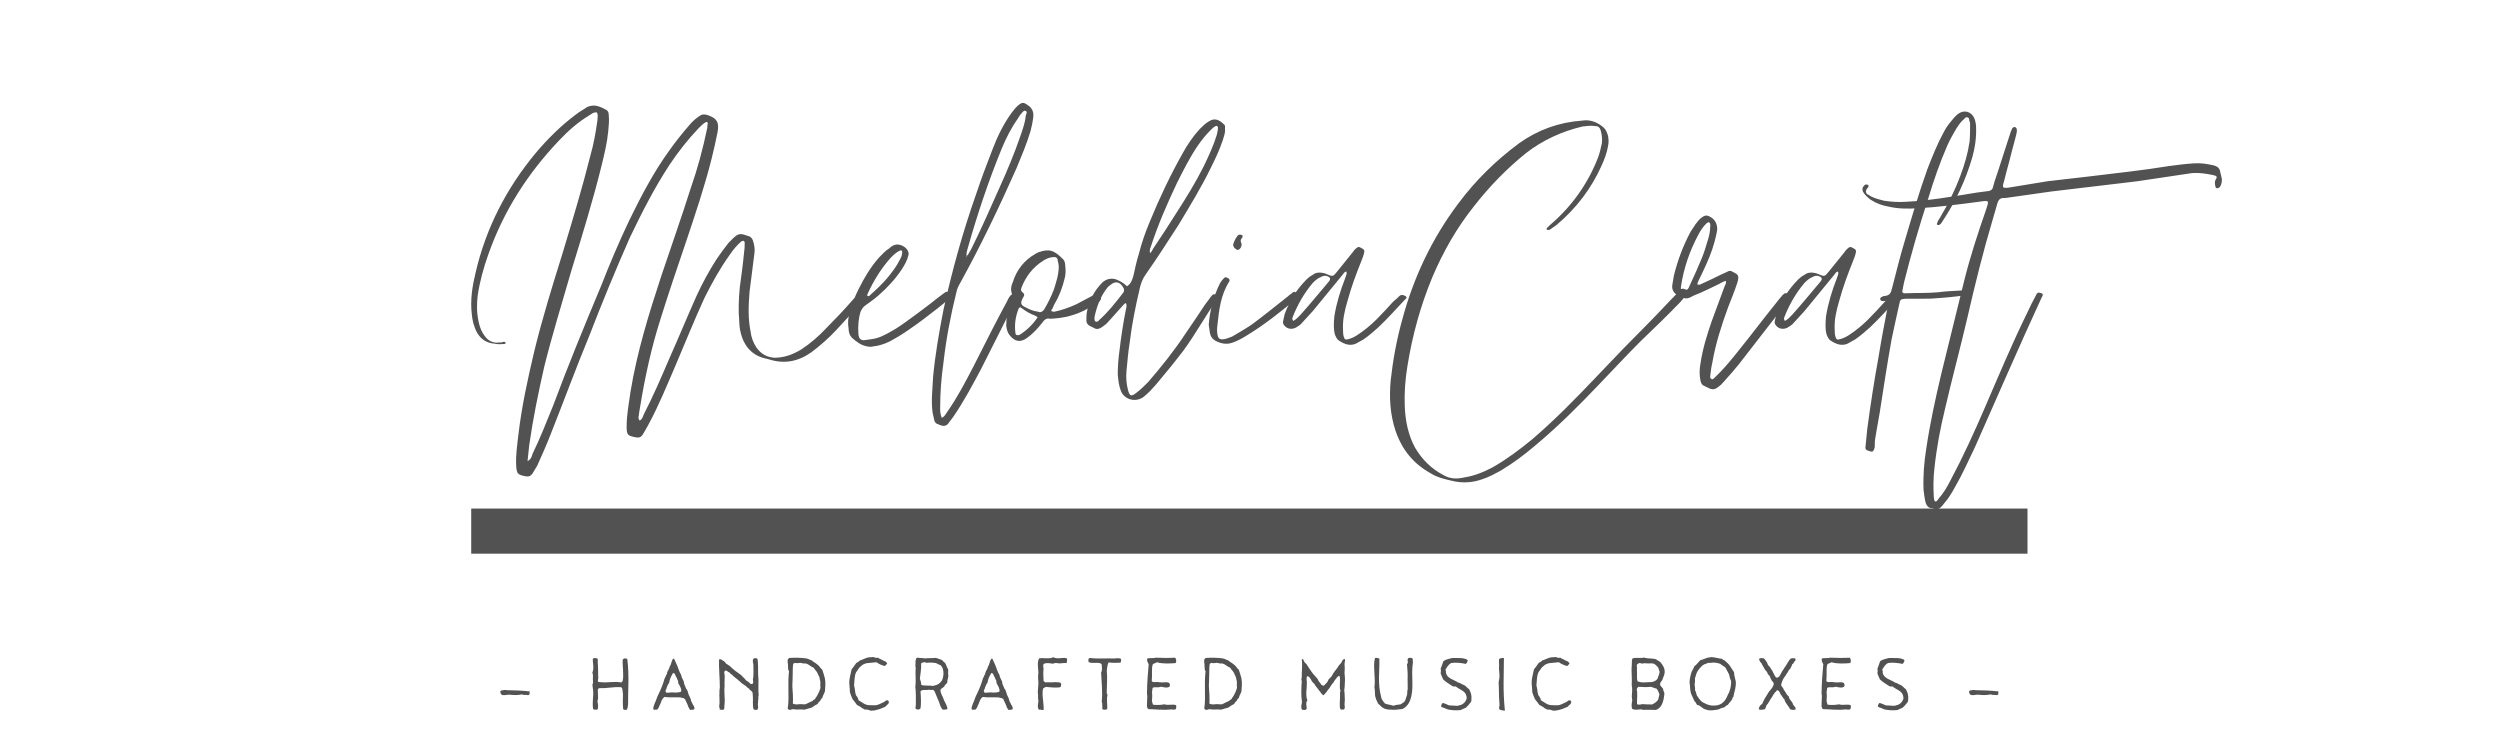 <svg version="1.0" preserveAspectRatio="xMidYMid meet" height="409" viewBox="0 0 1024.5 306.75" zoomAndPan="magnify" width="1366" xmlns:xlink="http://www.w3.org/1999/xlink" xmlns="http://www.w3.org/2000/svg"><defs><g></g></defs><path fill-rule="nonzero" fill-opacity="1" d="M 193.105 208.406 L 830.871 208.406 L 830.871 226.898 L 193.105 226.898 Z M 193.105 208.406" fill="#525252"></path><g fill-opacity="1" fill="#525252"><g transform="translate(193.107, 194.538)"><g><path d="M 22.406 0.672 C 23.75 0.891 24.406 0.438 25.078 -0.438 L 27.078 -3.766 C 29.062 -8.203 31.062 -12.656 32.844 -17.312 C 37.953 -30.172 42.828 -43.5 48.156 -56.359 C 53.484 -70.125 59.031 -83.656 65.016 -97.188 C 69.906 -107.406 75 -117.391 81.219 -126.938 C 84.766 -132.25 88.766 -137.359 93.203 -142.016 C 94.094 -142.906 94.969 -143.797 96.078 -144.453 C 96.312 -144.688 96.969 -144.453 96.969 -144.016 C 96.75 -143.344 96.75 -142.688 96.75 -142.234 C 94.969 -133.594 92.75 -125.375 89.875 -117.172 C 86.094 -105.188 81.891 -93.422 77.891 -81.438 C 72.781 -65.906 67.906 -50.156 65.234 -33.734 C 64.578 -29.062 63.688 -24.406 63.688 -19.75 C 63.688 -16.203 64.125 -15.984 67.453 -15.312 C 68.797 -15.094 69.453 -15.312 70.125 -16.203 C 71.016 -17.531 71.672 -18.859 72.562 -20.422 C 76.781 -28.188 80.109 -36.391 83.656 -44.609 C 87.656 -53.922 91.422 -63.469 95.641 -72.562 C 98.75 -78.781 102.078 -84.766 106.078 -90.312 C 107.406 -92.312 108.953 -94.094 110.734 -95.641 C 110.953 -95.641 111.172 -95.859 111.625 -95.859 C 111.844 -95.641 112.062 -95.422 112.062 -95.203 C 112.062 -93.859 112.062 -92.75 111.844 -91.422 C 111.391 -86.547 110.734 -81.656 110.062 -76.781 C 109.625 -72.125 109.406 -67.453 109.844 -62.797 C 109.844 -60.578 110.281 -58.359 110.953 -56.359 C 112.5 -52.141 115.172 -49.266 119.391 -47.938 L 122.047 -47.266 C 128.266 -45.266 134.031 -46.375 139.359 -50.156 C 142.906 -52.812 146.453 -55.922 149.562 -59.25 L 159.766 -70.344 C 160 -70.781 160.438 -71.234 160.875 -71.672 C 161.109 -72.125 161.109 -72.344 160.875 -72.562 C 159.766 -73.672 158.219 -73.453 157.109 -72.344 C 156.672 -72.125 156.438 -71.672 156 -71.234 C 152.672 -67.453 149.125 -63.688 145.578 -60.141 C 142.469 -56.812 138.906 -53.703 135.141 -51.266 C 131.812 -49.266 128.266 -47.938 124.266 -47.938 C 120.938 -48.156 118.5 -49.703 116.719 -52.375 C 115.609 -54.141 114.719 -56.359 114.5 -58.578 C 113.391 -63.906 113.609 -69.453 114.062 -75 L 116.062 -90.766 C 116.281 -92.312 116.062 -93.859 115.609 -95.422 C 115.391 -96.312 114.953 -97.188 114.062 -97.641 C 110.281 -98.969 109.625 -99.188 106.953 -96.531 L 105.406 -94.969 C 103.625 -92.75 102.078 -90.531 100.531 -88.312 C 97.422 -83.438 94.75 -78.562 92.312 -73.234 C 88.547 -64.797 84.984 -56.141 81.219 -47.703 C 77.891 -39.938 74.562 -32.172 70.781 -24.859 C 70.344 -23.969 70.125 -22.641 69.016 -22.188 C 68.125 -23.297 68.797 -24.188 68.797 -25.297 C 69.016 -26.188 69.016 -27.078 69.234 -27.953 C 71.234 -40.172 73.891 -52.375 77.672 -64.125 C 81 -74.781 84.547 -85.219 88.094 -95.641 C 91.875 -106.953 95.641 -118.047 98.531 -129.594 C 99.406 -133.141 100.297 -136.922 100.969 -140.469 C 101.641 -144.453 100.75 -146.016 96.969 -147.344 C 95.641 -147.797 94.531 -147.797 93.422 -146.906 C 92.094 -146.016 90.766 -144.906 89.656 -143.578 C 86.766 -140.25 83.875 -136.688 81.219 -132.922 C 74.781 -124.047 69.672 -114.281 64.797 -104.297 C 60.578 -95.422 56.812 -86.547 53.25 -77.438 C 46.375 -61.031 39.719 -44.828 33.516 -28.188 C 30.844 -21.531 28.188 -14.875 25.078 -8.438 C 24.859 -7.547 24.625 -6.438 23.078 -5.547 L 23.75 -11.984 C 25.297 -22.859 27.516 -33.734 29.953 -44.375 C 33.281 -57.703 37.281 -70.562 41.047 -83.656 C 45.484 -98.078 49.922 -112.5 53.484 -126.938 C 54.594 -131.594 55.703 -136.031 56.141 -140.688 C 56.359 -142.906 56.594 -145.125 56.359 -147.344 C 56.359 -148.234 56.141 -149.125 55.25 -149.562 C 52.812 -150.891 50.375 -152 47.484 -150.672 C 45.938 -149.562 44.156 -148.672 42.828 -147.562 C 36.609 -142.906 31.281 -137.578 26.406 -131.812 C 14.422 -117.391 5.984 -100.969 1.781 -82.766 C 0.438 -77.219 -0.438 -71.672 0.219 -65.906 C 0.438 -63.25 1.109 -60.578 2.438 -58.141 C 4 -55.469 6.438 -53.922 9.547 -53.703 C 10.422 -53.484 11.094 -53.484 11.984 -53.484 C 12.656 -53.703 13.531 -53.25 14.203 -53.922 C 13.531 -55.031 12.875 -54.141 11.984 -54.141 C 11.766 -54.359 11.547 -54.141 11.094 -54.141 C 8.656 -53.922 6.875 -55.031 5.547 -56.812 C 4.219 -58.578 3.547 -60.359 3.109 -62.359 C 2.219 -66.125 2.219 -69.906 2.656 -73.453 C 3.547 -79.438 5.109 -84.984 7.094 -90.531 C 13.312 -108.062 23.078 -123.375 35.953 -136.922 C 39.719 -140.906 43.719 -144.453 48.156 -147.125 C 49.266 -147.797 50.156 -148.672 51.484 -148.453 C 52.141 -147.344 51.703 -146.234 51.703 -145.125 C 51.031 -140.25 50.156 -135.359 48.812 -130.703 C 45.484 -117.391 41.5 -104.297 37.5 -90.984 C 33.281 -77.438 29.062 -63.906 25.734 -50.156 C 23.078 -38.828 20.641 -27.734 19.312 -16.203 C 18.859 -12.203 18.203 -7.984 18.422 -3.766 C 18.641 -0.219 19.078 0 22.406 0.672 Z M 22.406 0.672"></path></g></g></g><g fill-opacity="1" fill="#525252"><g transform="translate(347.554, 194.538)"><g><path d="M 7.766 -52.594 C 8.656 -52.375 9.547 -52.375 10.422 -52.594 C 13.984 -53.031 16.859 -54.359 19.75 -56.141 C 25.297 -59.25 36.609 -67.906 41.5 -72.125 C 41.938 -72.562 42.609 -72.781 43.266 -73.453 C 40.609 -75.453 40.609 -75.453 38.609 -73.891 L 36.844 -72.562 C 33.281 -69.672 23.297 -62.141 19.312 -59.688 C 17.094 -58.359 15.094 -57.25 12.875 -56.359 C 11.094 -55.703 9.312 -55.469 7.547 -55.25 C 5.328 -54.812 4.438 -55.469 4.219 -57.703 C 4 -60.797 4.219 -63.906 5.109 -66.797 C 5.547 -67.688 5.984 -68.562 6.875 -69.234 C 8.656 -70.562 10.656 -71.891 12.422 -73.453 C 15.984 -76.562 19.312 -80.109 21.969 -84.109 C 23.078 -85.875 24.188 -87.656 24.625 -89.656 C 24.859 -90.312 24.859 -90.766 24.625 -91.422 C 23.969 -93.422 20.859 -94.969 18.859 -94.094 C 18.203 -93.859 17.531 -93.422 16.859 -92.75 C 15.312 -91.875 13.984 -90.312 12.656 -88.984 C 9.312 -85.219 6.656 -80.781 4.438 -76.328 C 2.891 -73.234 1.547 -70.125 0.672 -66.797 C 0 -64.359 -0.219 -62.141 0.219 -59.688 C 0.219 -58.359 0.672 -57.031 1.547 -56.141 C 3.547 -54.359 5.328 -53.031 7.766 -52.594 Z M 7.984 -73.234 C 7.766 -73.453 7.766 -73.672 7.984 -74.109 C 10.422 -79.438 13.531 -84.547 17.531 -88.984 C 18.641 -90.094 19.75 -91.203 21.297 -91.875 C 21.75 -92.094 22.188 -91.875 22.188 -91.203 C 22.188 -90.094 21.75 -88.984 21.078 -87.875 C 19.75 -85.219 17.969 -83 16.203 -80.781 C 13.984 -78.109 11.547 -75.891 9.094 -73.672 C 8.875 -73.453 8.656 -73 7.984 -73.234 Z M 7.984 -73.234"></path></g></g></g><g fill-opacity="1" fill="#525252"><g transform="translate(384.169, 194.538)"><g><path d="M 36.844 -151.562 C 35.281 -152.672 34.625 -152.672 33.062 -151.344 C 31.953 -150.453 31.062 -149.125 30.172 -148.016 C 26.844 -143.344 24.406 -138.25 22.406 -132.922 C 20.188 -127.156 17.969 -121.375 15.984 -115.391 C 10.422 -99.641 5.984 -83.656 2.438 -67.453 C 0.672 -58.359 -0.891 -49.484 -1.781 -40.172 C -2 -35.281 -2.656 -30.406 -2 -25.516 L -1.328 -22.406 C -1.109 -21.531 -0.672 -20.859 0.438 -20.641 C 0.672 -20.422 1.109 -20.422 1.547 -20.188 C 2.891 -19.75 4 -20.188 4.656 -21.297 L 6.656 -23.969 C 10.875 -30.172 14.422 -36.844 17.969 -43.5 L 32.391 -72.125 C 32.625 -72.344 32.625 -72.562 32.625 -72.781 C 32.844 -73 32.625 -73.234 32.391 -73.453 C 31.516 -74.109 30.406 -74.109 29.734 -73.234 C 29.297 -72.562 28.844 -71.891 28.625 -71.234 C 26.406 -67.234 24.406 -63.25 22.188 -59.031 C 19.75 -54.359 17.312 -49.266 14.875 -44.609 C 11.547 -38.172 8.203 -31.734 4 -25.734 C 3.328 -24.859 3.109 -23.969 1.781 -23.297 C 1.547 -23.969 1.328 -24.406 1.328 -24.859 C 1.109 -25.516 1.109 -26.406 1.109 -27.297 C 1.109 -33.516 1.547 -39.5 2.438 -45.719 C 3.547 -55.469 5.328 -65.016 7.766 -74.781 C 7.984 -76.109 8.656 -77.438 9.312 -78.562 C 17.75 -93.859 25.297 -109.625 32.391 -125.594 C 34.391 -130.484 36.609 -135.578 38.172 -140.906 C 38.609 -142.688 39.062 -144.688 39.281 -146.688 C 39.5 -148.906 38.609 -150.453 36.844 -151.562 Z M 36.172 -147.125 C 35.953 -144.234 34.844 -141.359 33.953 -138.688 C 31.516 -131.594 28.625 -124.719 25.516 -117.828 C 21.75 -109.406 17.969 -100.75 13.766 -92.312 C 13.094 -91.422 12.875 -90.312 11.984 -89.656 C 11.984 -89.422 11.766 -89.422 11.547 -89.422 C 11.766 -89.422 11.547 -89.422 11.766 -89.656 L 11.984 -89.656 C 11.766 -90.531 11.984 -91.203 12.203 -92.094 C 16.203 -106.297 20.859 -120.266 26.406 -133.812 C 28.188 -138.031 30.172 -142.016 32.844 -145.797 C 33.281 -146.453 33.734 -147.344 34.391 -148.016 C 34.844 -148.453 35.281 -149.344 35.953 -149.125 C 37.062 -148.906 36.391 -147.797 36.172 -147.125 Z M 36.172 -147.125"></path></g></g></g><g fill-opacity="1" fill="#525252"><g transform="translate(410.132, 194.538)"><g><path d="M 10.875 -56.141 C 13.312 -57.922 15.094 -59.922 16.859 -62.141 C 17.75 -63.469 18.859 -64.359 20.188 -63.906 C 25.969 -64.125 31.062 -65.469 35.734 -68.125 L 40.391 -71.016 C 40.828 -71.453 41.047 -71.891 41.047 -72.344 C 40.609 -73.453 39.062 -74.109 38.172 -73.672 L 31.062 -69.906 C 28.188 -68.562 25.078 -67.453 21.969 -66.797 C 21.75 -66.797 21.078 -66.797 20.859 -67.016 C 20.422 -67.234 20.859 -67.688 21.078 -67.906 C 21.297 -68.562 21.75 -69.234 21.969 -69.906 C 23.969 -73.234 25.297 -76.781 26.188 -80.547 C 26.625 -82.109 26.625 -83.875 26.406 -85.656 C 26.406 -86.547 26.188 -87.656 25.516 -88.312 C 21.969 -91.875 19.969 -92.75 15.531 -91.203 L 14.203 -90.531 C 9.547 -87.875 6.438 -83.875 4.875 -78.781 C 4.219 -77.438 4 -75.891 4.438 -74.562 C 4.875 -72.781 4.438 -71.016 3.766 -69.453 C 2.656 -66.797 2.219 -63.906 2.219 -61.031 C 2.438 -59.688 2.656 -58.359 3.547 -57.25 C 5.766 -54.359 8.203 -54.141 10.875 -56.141 Z M 15.312 -66.797 C 13.531 -67.016 11.766 -67.688 10.203 -68.562 C 8.203 -69.453 7.984 -70.344 8.875 -72.125 C 8.875 -72.344 9.094 -72.562 9.094 -72.562 C 9.766 -73.453 9.766 -74.109 8.875 -74.781 C 8.203 -75.219 8.203 -75.891 8.438 -76.562 C 10.203 -81.219 13.094 -84.984 17.312 -87.656 C 18.641 -88.547 20.188 -89.203 21.969 -89.203 C 22.641 -89.203 23.297 -88.766 23.297 -87.875 C 23.516 -86.984 23.75 -85.875 23.75 -85.438 C 23.75 -81.891 22.641 -78.781 21.75 -75.891 C 20.641 -73 19.312 -70.344 17.75 -67.688 C 17.094 -66.797 16.203 -66.344 15.312 -66.797 Z M 7.547 -57.25 C 6.656 -57.031 5.984 -57.25 5.984 -58.141 C 5.547 -61.469 5.984 -64.797 7.328 -68.125 C 7.547 -68.562 7.984 -68.797 8.438 -68.344 C 10.203 -67.016 11.984 -65.906 13.984 -65.234 L 15.094 -64.578 C 13.531 -61.906 9.984 -58.578 7.547 -57.25 Z M 7.547 -57.25"></path></g></g></g><g fill-opacity="1" fill="#525252"><g transform="translate(444.527, 194.538)"><g><path d="M 18.422 -54.141 C 19.312 -61.688 20.859 -69.234 22.641 -76.781 C 23.078 -78.562 23.75 -80.328 24.859 -81.891 C 29.516 -88.547 33.953 -95.422 38.391 -102.297 C 43.047 -110.062 47.703 -117.609 51.703 -125.828 C 53.484 -129.375 55.25 -133.141 56.594 -137.141 C 57.031 -138.688 57.703 -140.25 57.469 -141.797 C 57.469 -142.469 57.703 -143.125 57.031 -143.578 C 55.469 -145.125 53.484 -146.453 51.031 -144.906 C 49.484 -144.016 48.375 -142.906 47.047 -141.578 C 44.375 -138.688 42.156 -135.359 40.172 -131.812 C 35.062 -122.719 30.625 -113.391 26.625 -103.625 C 24.859 -99.406 23.297 -94.969 22.188 -90.531 C 21.297 -87.656 20.641 -84.766 19.969 -81.656 C 19.531 -80.109 19.078 -78.328 17.312 -77.219 C 15.984 -78.562 14.422 -79.438 12.656 -80.109 C 10.875 -80.547 9.312 -80.328 7.766 -79.219 C 7.094 -78.781 6.656 -78.109 5.984 -77.438 C 3.328 -74.344 1.781 -70.781 0.891 -66.797 C 0.672 -65.469 0.672 -64.359 0.672 -63.016 C 0.672 -62.141 1.328 -61.25 2.438 -60.797 L 3.766 -60.141 C 4.875 -59.469 5.766 -59.688 6.875 -60.359 C 7.766 -61.031 8.875 -61.688 9.547 -62.578 L 15.531 -69.234 C 15.984 -69.672 16.203 -70.125 16.859 -70.344 C 17.312 -69.453 17.094 -68.562 16.859 -67.688 C 15.75 -62.141 14.875 -56.359 14.203 -50.594 C 13.766 -47.484 13.531 -44.156 13.531 -41.047 C 13.766 -38.609 13.984 -36.391 14.875 -34.172 C 16.422 -30.625 21.078 -29.516 24.188 -31.953 C 26.188 -33.516 27.734 -35.281 29.297 -37.062 C 33.062 -41.5 36.844 -46.156 40.391 -50.812 C 45.484 -57.703 49.484 -65.234 54.594 -72.344 L 54.594 -72.562 C 55.031 -73.234 54.594 -73.453 54.141 -73.672 C 53.25 -74.109 52.594 -74.109 51.922 -73.234 L 49.266 -69.672 C 46.594 -65.688 44.156 -61.906 41.5 -58.141 C 36.844 -51.031 31.516 -44.375 25.969 -37.953 C 24.406 -36.391 22.859 -34.844 21.078 -33.516 C 19.078 -31.953 18.422 -32.172 17.75 -34.625 C 17.094 -37.062 16.859 -39.719 17.094 -42.391 C 17.531 -46.375 17.75 -50.156 18.422 -54.141 Z M 27.078 -93.422 C 29.953 -102.297 33.734 -110.953 37.719 -119.391 C 40.391 -124.719 43.047 -130.031 46.375 -134.922 C 47.938 -137.141 49.484 -139.141 51.484 -141.125 C 52.141 -141.797 52.812 -142.469 53.703 -142.906 C 54.141 -143.125 54.594 -142.688 54.594 -142.234 C 54.594 -141.359 54.359 -140.25 54.141 -139.359 C 52.812 -134.922 50.812 -130.703 48.812 -126.484 C 45.484 -119.828 41.5 -113.391 37.5 -107.188 C 34.391 -102.297 31.281 -97.422 27.953 -92.531 C 27.734 -91.875 27.297 -91.422 26.844 -90.766 C 26.406 -91.875 26.844 -92.75 27.078 -93.422 Z M 15.75 -74.562 C 12.656 -70.562 9.547 -66.578 5.766 -63.25 C 5.766 -63.016 5.547 -63.016 5.328 -62.797 C 5.109 -62.797 4.656 -62.578 4.438 -62.797 C 4.219 -62.797 4.219 -63.016 4 -63.469 L 4 -64.578 C 4.875 -68.797 6.438 -73.234 9.547 -77 L 10.422 -77.672 C 12.656 -79.672 14.641 -79 15.984 -76.328 C 16.203 -75.672 16.203 -75.219 15.75 -74.562 Z M 15.75 -74.562"></path></g></g></g><g fill-opacity="1" fill="#525252"><g transform="translate(493.125, 194.538)"><g><path d="M 13.984 -92.094 C 14.422 -92.094 15.312 -92.531 15.531 -93.641 C 15.75 -94.094 15.75 -94.531 15.531 -94.969 C 15.094 -95.859 15.312 -96.531 15.984 -97.188 C 15.984 -97.422 15.984 -97.641 16.203 -97.859 C 15.984 -98.078 15.75 -98.297 15.531 -98.297 C 14.875 -98.531 14.203 -98.297 13.984 -97.859 C 13.094 -96.75 12.656 -95.641 12.203 -94.312 C 12.203 -93.422 12.875 -92.531 13.984 -92.094 Z M 11.984 -54.141 C 13.984 -54.812 15.984 -55.922 17.75 -57.031 C 25.078 -61.469 31.734 -66.797 38.391 -72.344 L 39.281 -73.234 C 39.5 -73.453 39.281 -73.891 39.062 -73.891 C 37.5 -75.219 37.062 -75.219 35.953 -74.109 C 35.5 -73.891 35.062 -73.453 34.844 -73.234 C 29.734 -69.234 24.859 -65.234 19.75 -61.469 C 17.094 -59.688 14.422 -58.141 11.766 -56.594 C 10.422 -56.141 9.094 -55.469 7.766 -55.469 C 6.875 -55.469 6.438 -55.703 5.984 -56.594 C 5.547 -58.141 5.547 -59.688 5.766 -61.25 C 6.438 -67.453 7.094 -73.672 10.656 -79.219 C 10.875 -79.438 10.656 -79.891 10.656 -80.109 C 10.203 -80.781 8.875 -81.219 8.438 -80.547 C 7.766 -79.891 7.328 -79.219 6.875 -78.562 C 4.219 -73.234 2.656 -67.453 2.219 -61.469 L 2.656 -58.359 C 2.891 -56.812 3.547 -55.703 5.109 -54.812 C 7.328 -53.703 9.547 -53.25 11.984 -54.141 Z M 11.984 -54.141"></path></g></g></g><g fill-opacity="1" fill="#525252"><g transform="translate(525.745, 194.538)"><g><path d="M 31.062 -54.359 L 33.062 -55.469 C 35.281 -57.031 37.062 -58.578 39.062 -60.359 C 42.828 -63.906 46.375 -67.906 49.922 -71.672 C 51.031 -72.562 50.812 -73 49.703 -73.453 C 48.812 -73.891 48.156 -73.672 47.484 -73 C 46.828 -72.344 46.156 -71.672 45.266 -71.016 C 43.047 -68.562 40.828 -66.125 38.391 -63.688 C 35.953 -61.25 33.281 -59.031 30.172 -57.031 C 29.062 -56.359 27.734 -55.703 26.406 -55.469 C 25.734 -55.25 25.297 -55.469 25.078 -56.141 C 24.625 -57.25 24.625 -58.359 24.625 -59.469 C 24.406 -63.469 25.297 -67.234 26.406 -71.016 C 27.953 -76.781 29.953 -82.109 32.172 -87.656 C 32.625 -88.766 33.062 -89.875 33.281 -90.984 C 33.516 -91.875 33.281 -92.312 32.391 -92.75 C 31.062 -93.641 30.625 -93.422 29.516 -92.312 C 29.297 -92.094 28.844 -91.641 28.625 -91.203 L 22.188 -83.219 C 20.641 -81.438 20.641 -81 18.203 -82.109 L 17.094 -82.547 C 15.312 -83 13.531 -83 12.203 -81.891 C 11.312 -81.438 10.422 -80.781 9.766 -80.109 C 5.547 -75.891 2.656 -71.234 0.672 -65.688 L 0 -62.578 C 0 -62.141 0.219 -61.469 0.672 -61.031 C 2 -59.469 4.219 -59.469 5.766 -60.578 C 6.438 -61.031 6.875 -61.25 7.328 -61.688 C 8.875 -63.469 10.656 -65.234 12.203 -67.016 L 24.406 -81.891 C 24.859 -82.328 25.078 -83.219 25.969 -83.219 C 26.406 -82.328 25.734 -81.438 25.516 -80.547 C 23.516 -75.453 21.969 -70.344 21.078 -65.016 C 20.859 -62.359 20.641 -59.922 21.297 -57.469 C 21.75 -56.359 22.188 -55.469 22.859 -55.031 C 25.516 -53.25 28.188 -52.375 31.062 -54.359 Z M 4.219 -63.016 C 3.766 -63.688 3.766 -64.125 4 -64.578 C 5.984 -69.672 8.656 -74.344 12.203 -78.562 C 13.094 -79.438 14.203 -80.547 15.531 -81 C 16.203 -81.438 17.094 -81.656 17.969 -81.438 C 19.312 -81 19.75 -80.328 18.859 -79.219 C 15.094 -74.781 11.312 -70.125 7.328 -65.688 C 6.438 -64.797 5.547 -63.688 4.219 -63.016 Z M 4.219 -63.016"></path></g></g></g><g fill-opacity="1" fill="#525252"><g transform="translate(569.683, 194.538)"><g><path d="M 25.078 2.438 C 29.297 3.547 33.734 3.328 37.953 1.781 C 40.609 0.891 43.047 -0.438 45.484 -1.781 C 50.594 -4.875 55.031 -8.203 59.469 -11.984 C 68.797 -19.75 77.438 -28.406 85.875 -37.281 C 91.422 -43.047 96.969 -49.047 102.75 -54.812 C 108.297 -60.141 113.609 -65.234 118.938 -70.781 C 120.047 -72.125 121.375 -73.453 122.266 -75 C 121.828 -75.891 121.156 -75.891 120.5 -76.109 C 119.828 -76.328 119.391 -76.328 118.719 -75.672 C 118.5 -75.453 118.047 -75 117.828 -74.562 C 113.844 -70.562 110.281 -66.578 106.297 -62.578 C 98.969 -55.25 91.875 -47.938 84.766 -40.391 C 76.328 -31.516 67.688 -22.641 58.359 -14.641 C 53.25 -10.422 47.938 -6.438 42.156 -3.109 C 38.391 -1.109 34.625 0.438 30.406 1.109 C 27.516 1.781 24.625 1.781 21.969 0.219 C 16.859 -2.438 13.094 -6.219 10.203 -11.094 C 7.328 -16.422 6.219 -22.188 5.984 -28.188 C 5.766 -33.734 6.219 -39.281 7.094 -44.609 C 9.094 -57.031 12.422 -69.234 17.312 -81 C 21.75 -91.422 27.297 -101.188 34.391 -110.062 C 40.609 -118.047 47.703 -125.375 55.703 -131.812 C 62.578 -137.141 70.344 -140.688 78.781 -142.688 C 80.547 -142.906 82.109 -143.125 83.656 -142.906 C 85.219 -142.906 85.875 -142.469 86.328 -140.906 C 86.766 -139.359 86.984 -137.578 86.766 -135.812 C 86.328 -133.812 85.875 -131.812 85.219 -130.031 C 81 -119.156 74.344 -109.844 65.469 -102.297 C 65.016 -101.859 64.578 -101.406 64.125 -100.969 L 64.125 -100.531 C 64.125 -100.531 64.359 -100.297 64.578 -100.297 C 65.016 -100.297 65.469 -100.297 65.906 -100.75 L 68.125 -102.297 C 76.328 -109.172 82.547 -117.391 86.766 -126.938 C 87.875 -129.375 88.766 -131.812 89.203 -134.25 C 89.656 -136.031 89.656 -138.031 88.984 -139.797 C 88.547 -141.125 87.875 -142.016 86.984 -142.688 C 84.547 -144.688 81.656 -145.578 78.781 -145.125 C 69.234 -144.453 60.578 -141.359 52.812 -135.812 C 43.266 -128.703 35.062 -120.719 27.953 -111.172 C 17.094 -96.75 9.547 -80.781 4.875 -63.25 C 2.656 -55.25 1.109 -46.828 0.219 -38.609 C -0.438 -31.516 0 -24.625 2.219 -17.969 C 4.875 -10.203 9.547 -4.438 16.859 -0.438 C 19.312 1.109 22.188 1.781 25.078 2.438 Z M 25.078 2.438"></path></g></g></g><g fill-opacity="1" fill="#525252"><g transform="translate(685.296, 194.538)"><g><path d="M 12.656 -36.609 C 16.641 -34.625 16.859 -34.172 20.188 -37.062 C 20.641 -37.719 21.297 -38.172 21.75 -38.828 C 23.75 -41.047 25.516 -43.047 27.297 -45.266 L 47.266 -71.016 C 47.703 -71.453 47.938 -71.891 48.156 -72.344 C 48.812 -73.234 48.812 -73.672 47.703 -74.109 C 46.594 -74.562 46.156 -74.562 45.266 -73.672 L 43.938 -72.125 C 40.391 -67.688 35.281 -61.25 31.734 -56.594 C 27.953 -51.922 24.188 -46.828 19.969 -42.391 L 17.094 -39.5 C 16.641 -39.281 16.422 -38.828 15.984 -39.281 C 15.531 -39.5 15.531 -39.938 15.531 -40.172 C 15.75 -42.156 15.984 -44.156 16.422 -45.938 C 17.75 -53.703 20.188 -61.25 22.859 -68.562 C 24.188 -71.891 25.516 -75.219 26.625 -78.562 C 27.734 -82.109 26.625 -82.109 24.625 -83.219 C 23.969 -83.656 23.297 -83.656 22.641 -83.219 L 19.75 -81.891 C 17.094 -80.547 14.203 -79.219 11.312 -77.891 L 10.422 -77.891 C 10.203 -78.109 10.422 -78.562 10.422 -78.781 C 11.094 -80.328 11.984 -81.891 12.656 -83.438 C 14.422 -87.203 16.203 -91.203 17.312 -95.422 C 17.75 -97.188 18.203 -98.75 18.422 -100.531 C 18.422 -102.516 17.75 -104.297 15.984 -105.406 C 14.203 -106.516 13.531 -106.516 11.766 -105.188 C 9.984 -103.625 8.875 -101.641 7.547 -99.641 C 4.438 -93.859 2.219 -87.875 0.672 -81.656 L 0 -77.672 C -0.219 -76.109 0.438 -74.562 2 -73.672 C 2.656 -73.453 3.109 -73.234 3.766 -72.781 C 6.219 -71.453 7.766 -73 8.875 -73.453 C 12.422 -74.781 15.75 -76.562 19.078 -78.109 C 19.969 -78.562 20.859 -79.219 21.969 -79.438 C 22.188 -78.328 21.75 -77.891 21.531 -77.438 L 16.203 -63.016 C 14.203 -57.25 12.422 -51.484 11.547 -45.484 C 11.094 -43.047 11.094 -40.828 11.547 -38.609 C 11.766 -37.719 11.984 -37.062 12.656 -36.609 Z M 4 -75.453 C 3.328 -75.891 3.547 -76.562 3.547 -77 C 4.656 -84.547 7.094 -91.641 10.656 -98.297 C 11.547 -100.078 12.656 -101.641 13.984 -102.969 C 14.422 -103.188 14.641 -103.625 15.094 -103.406 C 15.531 -103.188 15.531 -102.75 15.531 -102.516 C 15.75 -102.297 15.531 -102.078 15.531 -101.406 C 15.531 -99.641 15.094 -97.641 14.422 -95.641 C 13.766 -93.422 13.094 -91.203 12.203 -88.984 C 10.656 -85.219 8.875 -81.219 7.094 -77.438 C 6.875 -76.781 6.438 -75.891 5.766 -75.672 C 5.109 -75.453 4.438 -75.219 4 -75.453 Z M 4 -75.453"></path></g></g></g><g fill-opacity="1" fill="#525252"><g transform="translate(727.236, 194.538)"><g><path d="M 31.062 -54.359 L 33.062 -55.469 C 35.281 -57.031 37.062 -58.578 39.062 -60.359 C 42.828 -63.906 46.375 -67.906 49.922 -71.672 C 51.031 -72.562 50.812 -73 49.703 -73.453 C 48.812 -73.891 48.156 -73.672 47.484 -73 C 46.828 -72.344 46.156 -71.672 45.266 -71.016 C 43.047 -68.562 40.828 -66.125 38.391 -63.688 C 35.953 -61.25 33.281 -59.031 30.172 -57.031 C 29.062 -56.359 27.734 -55.703 26.406 -55.469 C 25.734 -55.25 25.297 -55.469 25.078 -56.141 C 24.625 -57.25 24.625 -58.359 24.625 -59.469 C 24.406 -63.469 25.297 -67.234 26.406 -71.016 C 27.953 -76.781 29.953 -82.109 32.172 -87.656 C 32.625 -88.766 33.062 -89.875 33.281 -90.984 C 33.516 -91.875 33.281 -92.312 32.391 -92.75 C 31.062 -93.641 30.625 -93.422 29.516 -92.312 C 29.297 -92.094 28.844 -91.641 28.625 -91.203 L 22.188 -83.219 C 20.641 -81.438 20.641 -81 18.203 -82.109 L 17.094 -82.547 C 15.312 -83 13.531 -83 12.203 -81.891 C 11.312 -81.438 10.422 -80.781 9.766 -80.109 C 5.547 -75.891 2.656 -71.234 0.672 -65.688 L 0 -62.578 C 0 -62.141 0.219 -61.469 0.672 -61.031 C 2 -59.469 4.219 -59.469 5.766 -60.578 C 6.438 -61.031 6.875 -61.25 7.328 -61.688 C 8.875 -63.469 10.656 -65.234 12.203 -67.016 L 24.406 -81.891 C 24.859 -82.328 25.078 -83.219 25.969 -83.219 C 26.406 -82.328 25.734 -81.438 25.516 -80.547 C 23.516 -75.453 21.969 -70.344 21.078 -65.016 C 20.859 -62.359 20.641 -59.922 21.297 -57.469 C 21.75 -56.359 22.188 -55.469 22.859 -55.031 C 25.516 -53.25 28.188 -52.375 31.062 -54.359 Z M 4.219 -63.016 C 3.766 -63.688 3.766 -64.125 4 -64.578 C 5.984 -69.672 8.656 -74.344 12.203 -78.562 C 13.094 -79.438 14.203 -80.547 15.531 -81 C 16.203 -81.438 17.094 -81.656 17.969 -81.438 C 19.312 -81 19.75 -80.328 18.859 -79.219 C 15.094 -74.781 11.312 -70.125 7.328 -65.688 C 6.438 -64.797 5.547 -63.688 4.219 -63.016 Z M 4.219 -63.016"></path></g></g></g><g fill-opacity="1" fill="#525252"><g transform="translate(771.174, 194.538)"><g><path d="M -5.984 -9.984 C -4 -9.312 -3.547 -8.875 -2.891 -11.312 L -2.891 -12.875 C -2.891 -14.422 -2.438 -15.984 -2.219 -17.75 L -0.891 -25.297 C 0.672 -35.5 2.219 -45.484 4 -55.469 C 5.109 -60.359 5.984 -65.016 7.094 -69.672 C 7.547 -71.891 7.547 -71.891 9.766 -72.125 L 17.094 -72.125 C 18.859 -72.125 20.641 -72.125 22.641 -72.344 C 26.406 -72.562 30.172 -73 33.953 -73.453 C 33.281 -75.453 33.281 -75.672 31.734 -75.453 C 28.844 -75.219 25.969 -75.219 23.297 -74.781 C 18.641 -74.344 13.984 -74.562 9.312 -74.344 C 8.656 -74.344 8.203 -74.781 8.438 -75.453 L 9.094 -78.781 C 11.984 -90.312 15.312 -101.859 19.078 -113.391 C 21.297 -120.719 23.75 -127.812 26.844 -134.922 C 27.953 -137.359 29.297 -139.797 30.625 -142.016 C 31.516 -143.344 32.391 -144.688 33.516 -145.578 C 33.953 -146.016 34.391 -146.688 35.062 -146.453 C 35.953 -146.234 35.734 -145.344 35.953 -144.688 C 36.172 -144.453 36.172 -144.016 36.172 -143.797 C 36.172 -141.359 36.172 -138.906 35.953 -136.469 C 35.281 -131.812 33.953 -127.156 32.172 -122.5 C 29.953 -116.5 27.078 -110.734 23.75 -105.188 C 23.297 -104.516 22.859 -103.859 22.641 -102.969 C 22.406 -102.75 22.641 -102.516 22.859 -102.297 C 23.078 -102.297 23.516 -102.297 23.75 -102.516 C 24.188 -102.75 24.625 -103.406 24.859 -103.859 C 30.172 -111.844 34.391 -120.719 37.062 -130.031 C 38.172 -134.031 38.828 -138.25 38.609 -142.688 C 38.609 -143.578 38.391 -144.453 38.172 -145.344 C 37.062 -148.906 33.516 -150.016 30.625 -147.344 C 29.953 -146.688 29.297 -146.016 28.625 -145.125 C 27.297 -143.578 26.188 -142.016 25.297 -140.25 C 22.641 -135.359 20.641 -130.266 18.641 -125.156 C 15.312 -115.828 12.422 -106.078 9.547 -96.312 C 7.547 -89.875 5.984 -83.219 4.219 -76.562 C 3.766 -74.562 3.328 -73.453 1.109 -73.234 C 0.672 -73.234 0.219 -73 -0.219 -72.781 C -0.438 -72.562 -0.672 -72.344 -0.672 -72.125 C -0.672 -71.672 -0.438 -71.234 0 -71.234 C 0.672 -71.016 1.109 -71.234 1.781 -71.234 C 2.656 -71.234 2.891 -70.781 2.656 -70.125 C 2.656 -69.672 2.656 -69.234 2.438 -69.016 C 1.109 -62.141 -0.219 -55.25 -1.328 -48.375 C -3.109 -38.609 -4.656 -28.625 -5.984 -18.641 L -6.656 -11.766 C -6.875 -10.875 -6.656 -10.203 -5.984 -9.984 Z M -5.984 -9.984"></path></g></g></g><g fill-opacity="1" fill="#525252"><g transform="translate(798.69, 194.538)"><g><path d="M -5.766 14.203 C -4.875 14.422 -4 13.984 -3.328 13.312 C -2.891 12.875 -2.438 12.422 -2 11.766 C -0.219 9.766 1.109 7.547 2.438 5.109 C 5.547 -0.219 7.984 -5.766 10.656 -11.312 C 19.75 -31.734 28.625 -52.375 37.953 -72.562 C 38.172 -73 38.391 -73.234 38.391 -73.453 C 38.609 -73.891 38.172 -74.344 37.953 -74.344 C 36.844 -74.781 36.172 -74.781 35.734 -73.672 C 34.391 -71.234 33.281 -69.016 32.172 -66.578 C 25.734 -53.484 20.188 -40.172 14.422 -26.844 C 10.203 -17.094 5.766 -7.328 0.672 2.219 C -0.672 4.875 -2.219 7.547 -4.219 9.766 C -4.438 10.203 -4.875 10.656 -5.109 10.875 C -5.547 11.094 -5.766 10.875 -5.984 10.656 L -6.219 9.094 C -6.438 5.328 -6.438 1.547 -5.984 -2.438 C -5.109 -10.875 -3.547 -19.078 -1.547 -27.297 C 1.328 -39.719 4.656 -51.922 7.547 -64.359 C 10.656 -77.891 13.984 -91.422 17.969 -104.734 L 19.969 -111.625 C 20.422 -112.734 20.859 -113.172 21.969 -113.391 C 22.406 -113.391 22.859 -113.391 23.078 -113.391 L 41.938 -116.062 C 49.922 -116.938 57.922 -118.047 66.125 -118.938 C 69.672 -119.391 73.453 -119.828 77.219 -120.266 L 99.641 -123.609 C 102.516 -123.828 105.625 -123.375 108.516 -122.719 C 109.625 -122.5 110.062 -122.047 109.406 -121.156 C 108.734 -120.047 108.953 -119.156 109.172 -118.281 C 109.172 -117.828 109.406 -117.391 109.844 -117.391 C 110.281 -117.391 110.734 -117.609 110.953 -117.828 C 111.625 -118.719 111.844 -119.828 111.844 -121.156 L 111.172 -124.047 C 110.953 -125.594 110.062 -126.266 108.734 -126.703 C 105.844 -127.375 103.188 -127.812 100.297 -127.594 C 96.969 -127.375 93.422 -126.938 90.094 -126.484 C 79.438 -124.719 68.562 -123.609 57.703 -122.266 C 51.922 -121.609 46.156 -120.938 40.391 -120.266 L 24.188 -117.609 C 23.516 -117.609 22.859 -117.391 22.188 -117.828 C 21.969 -118.719 22.406 -119.609 22.641 -120.5 C 23.516 -124.266 24.625 -127.812 25.516 -131.594 L 27.516 -139.141 C 27.734 -140.016 27.953 -140.906 27.734 -141.797 C 27.516 -142.234 27.297 -142.469 26.844 -142.469 C 26.406 -142.469 26.188 -142.234 25.969 -142.016 C 25.734 -141.359 25.297 -140.688 25.078 -139.797 C 22.859 -133.141 20.859 -126.484 18.641 -120.047 L 17.969 -117.609 C 17.75 -116.938 17.312 -116.5 16.422 -116.281 L 11.312 -115.609 C 1.781 -114.062 -7.984 -112.281 -17.75 -111.844 C -20.641 -111.625 -23.75 -111.844 -26.625 -112.281 C -28.406 -112.734 -30.172 -113.172 -31.953 -114.062 C -32.391 -114.281 -32.844 -114.719 -33.516 -114.953 C -33.953 -115.391 -34.172 -116.062 -33.953 -116.5 C -33.734 -117.172 -33.516 -117.391 -33.062 -117.828 C -33.062 -118.047 -32.844 -118.5 -33.062 -118.719 C -33.516 -118.938 -33.734 -118.938 -34.172 -118.938 C -35.281 -118.281 -35.734 -117.172 -35.281 -116.062 C -34.625 -114.719 -33.281 -113.609 -32.172 -112.734 C -29.734 -111.172 -27.297 -110.281 -24.625 -109.844 C -20.859 -108.953 -16.859 -108.953 -13.094 -109.172 C -4.656 -109.625 3.766 -110.734 12.203 -111.844 C 16.859 -112.5 16.422 -112.5 15.094 -108.297 C 11.766 -98.75 8.656 -89.203 6.219 -79.438 L -3.109 -41.5 C -5.547 -31.281 -7.766 -21.078 -9.312 -10.656 C -10.203 -5.109 -10.656 0.438 -10.422 6.219 C -10.203 7.984 -9.984 9.766 -9.547 11.547 C -9.094 12.656 -8.438 13.766 -6.875 13.766 C -6.656 13.766 -6.219 13.984 -5.766 14.203 Z M -5.766 14.203"></path></g></g></g><g fill-opacity="1" fill="#525252"><g transform="translate(202.215, 290.903)"><g><path d="M 12.531 -6.109 C 13.312 -6.297 13.812 -5.891 14.516 -6.109 C 14.969 -6.453 14.891 -7.5 14.594 -7.984 L 14.594 -7.578 C 11.594 -7.922 8.672 -8.031 5.625 -8.062 C 4.844 -8.328 3.453 -8.031 2.844 -7.766 C 2.734 -6.906 3.078 -6.453 3.484 -6.156 C 4.359 -5.812 5.406 -6.234 6.562 -6.234 C 8.062 -6.047 9.75 -5.922 11.672 -6.344 C 11.938 -6.188 12.266 -6.234 12.531 -6.109 Z M 12.531 -6.109"></path></g></g></g><g fill-opacity="1" fill="#525252"><g transform="translate(226.187, 290.903)"><g></g></g></g><g fill-opacity="1" fill="#525252"><g transform="translate(239.957, 290.903)"><g><path d="M 16.656 0 C 17.25 -0.188 17.25 -0.906 17.438 -2.281 C 17.328 -7.688 18 -13.656 17.109 -20.859 C 16.391 -21.156 15.797 -21.312 15.234 -20.594 C 15.047 -18.266 15.797 -14.188 15.188 -11.75 C 14.938 -11.562 14.75 -11.406 14.594 -11.219 C 12.234 -11.812 8.625 -11.031 6.609 -11.328 C 6.109 -11.438 5.625 -11.219 5.172 -11.516 C 4.766 -11.938 5.438 -12.938 5.172 -13.688 C 5.172 -15.234 5.172 -17.25 5.031 -19.016 C 4.875 -19.953 5.25 -20.406 4.844 -21.047 L 4.797 -21.078 C 4.469 -21.203 3.406 -21.344 3 -21.016 C 2.812 -19.438 3.672 -17.219 2.781 -15.234 C 3.188 -14.484 3 -13.359 3 -12.562 C 2.969 -12.156 3.109 -11.516 3.078 -11.109 C 3.031 -10.688 2.781 -10.422 2.812 -10.234 C 2.969 -9.047 3.188 -7.766 3.156 -6.453 C 3.031 -4.234 2.812 -2.25 3.078 -0.266 C 3.641 -0.156 4.281 0.109 4.844 -0.156 C 5.406 -0.828 5.062 -2.625 4.875 -3.531 C 5.031 -3.828 5.031 -4.391 5.141 -4.797 C 5.109 -5.547 5.109 -6.344 5.062 -7.203 C 5.062 -8.062 4.797 -8.594 5.703 -8.922 C 9.078 -8.734 11.406 -9.562 14.672 -9.266 C 15.312 -8.734 15.125 -7.391 15.344 -6.344 C 15.234 -4.203 15.234 -2.328 15.422 -0.219 C 15.828 -0.109 16.094 0.109 16.656 0 Z M 16.656 0"></path></g></g></g><g fill-opacity="1" fill="#525252"><g transform="translate(266.405, 290.903)"><g><path d="M 16.359 0 C 17.062 -0.031 17.859 0.078 18.156 -0.406 L 18.188 -0.406 C 18.188 -1.203 17.938 -1.609 17.625 -2.031 C 17.328 -2.438 17.219 -3.078 16.812 -3.562 C 16.766 -4.469 16.203 -5.359 15.797 -6.266 C 15.531 -7.125 15.344 -8.219 14.703 -8.812 C 14.406 -9.859 13.844 -10.422 13.844 -11.516 C 13.438 -12.609 12.828 -13.25 12.719 -14.406 C 12.234 -15.047 12.125 -15.609 11.703 -16.5 C 11.25 -18.156 10.547 -19.203 9.828 -20.969 L 9.453 -20.969 C 9.422 -20.781 9.234 -20.75 9.188 -20.594 C 9.188 -20.484 9.156 -20.406 9.109 -20.516 C 8.812 -19.578 8.547 -18.953 8.297 -18.078 C 7.875 -17.938 8.031 -17.25 7.766 -16.922 C 7.656 -16.578 7.391 -16.172 7.203 -15.906 C 7.203 -15.344 6.797 -15.312 6.906 -14.75 C 6.453 -14.188 6.375 -13.438 5.969 -12.938 C 5.328 -10.578 4.5 -8.594 3.484 -6.484 C 2.781 -5.25 2.547 -3.938 1.906 -2.703 C 1.656 -1.906 1.125 -0.969 1.391 -0.219 C 1.719 0.219 2.438 -0.266 2.891 -0.078 C 3.672 -0.781 3.828 -1.875 4.281 -2.625 C 4.688 -3.672 4.875 -4.578 5.891 -5.297 C 7.875 -4.984 9.859 -5.219 12.453 -5.109 C 12.719 -4.922 13.203 -4.953 13.469 -4.844 C 14.031 -4.953 13.875 -4.422 14.328 -4.391 C 14.625 -3.594 15 -2.969 15.312 -2.25 C 15.562 -1.391 15.906 -0.641 16.359 0 Z M 6.531 -7.094 C 6.531 -7.5 6.078 -7.766 6.422 -8.109 C 6.531 -8.516 6.797 -8.672 6.828 -9.156 C 7.094 -9.719 7.234 -10.469 7.797 -11.031 C 8.062 -12.422 8.406 -13.5 9.188 -14.672 C 9.156 -14.859 9.297 -14.891 9.297 -15.047 L 9.609 -15.047 C 10.469 -14.938 10.281 -13.688 10.875 -13.281 C 10.984 -12.375 11.703 -12.125 11.484 -11.062 C 12.078 -9.938 13.016 -8.625 12.719 -7.469 C 11.812 -7.016 10.172 -7.047 9 -7.172 C 8.297 -7.172 7.234 -6.906 6.531 -7.094 Z M 6.531 -7.094"></path></g></g></g><g fill-opacity="1" fill="#525252"><g transform="translate(292.065, 290.903)"><g><path d="M 18.125 0.031 C 18.828 -0.453 18.609 -1.469 18.5 -2.328 C 18.688 -2.969 18.5 -4.047 18.766 -4.656 C 18.609 -4.922 18.688 -5.406 18.828 -5.969 C 18.562 -8.484 18.953 -11.672 18.609 -14.812 C 18.641 -17.062 18.641 -18.828 18.375 -20.891 L 18.422 -20.891 C 18.078 -21.203 16.953 -21.312 16.766 -20.969 C 16.172 -20.562 16.547 -19.203 16.656 -18.719 C 16.656 -17 16.875 -14.109 16.469 -12.5 C 16.578 -11.625 16.812 -10.844 16.094 -10.578 C 15.375 -10.547 15.188 -10.953 14.859 -11.297 C 14.438 -11.625 14.031 -11.859 13.625 -12.125 C 13.062 -12.984 12.266 -13.5 11.703 -14.219 C 9.906 -15.453 8.297 -16.625 6.906 -18.078 C 6.344 -18.234 6.047 -18.766 5.484 -18.906 C 5.297 -19.328 4.922 -19.656 4.578 -20 C 3.906 -20.109 3.641 -21.047 2.594 -20.641 C 2.469 -17.484 2.922 -12.719 2.922 -9.234 C 2.922 -8.625 2.656 -7.844 2.781 -7.234 C 2.594 -5.703 3.031 -2.969 2.625 -1.391 C 2.734 -0.969 2.969 -0.672 2.844 -0.109 C 3.406 -0.078 3.938 0.078 4.547 -0.109 C 4.953 -0.719 4.656 -1.422 4.844 -2.141 C 5.141 -4.578 4.578 -6.859 4.875 -9.641 C 4.766 -10.875 4.953 -12.719 4.922 -13.953 C 4.922 -14.672 4.391 -15.5 5.109 -16.094 C 6.109 -16.203 6.109 -15.422 6.938 -15.312 C 7.125 -14.703 7.766 -14.625 8.172 -14.141 C 8.547 -13.734 9 -13.359 9.562 -12.938 C 10.125 -12.641 10.469 -12 11.031 -11.75 C 11.781 -10.797 12.938 -10.312 13.812 -9.562 C 14.109 -8.969 14.891 -8.969 15.078 -8.359 C 15.641 -7.797 16.25 -7.609 16.359 -6.906 C 16.391 -5.969 16.578 -4.422 16.469 -3.188 C 16.5 -2.031 16.438 -0.719 16.844 -0.156 C 17.188 0.031 17.562 0 18.125 0.031 Z M 18.125 0.031"></path></g></g></g><g fill-opacity="1" fill="#525252"><g transform="translate(319.937, 290.903)"><g><path d="M 9.75 -0.078 C 10.688 -0.375 11.781 -0.641 12.797 -0.969 C 13.578 -1.578 14.141 -1.953 15.156 -2.438 C 15.344 -2.922 15.688 -3.344 16.125 -3.641 C 16.391 -4.094 16.578 -4.609 17.031 -4.875 C 17.297 -5.969 17.859 -6.719 18.125 -7.609 C 18.234 -9.156 18.453 -11.172 18.125 -12.828 C 17.859 -14.062 17.484 -15 17.031 -16.469 C 16.312 -16.922 15.906 -18 15 -18.609 C 14.141 -19.328 13.391 -19.625 12.609 -20.328 C 11.75 -20.484 11.484 -20.938 10.469 -21.078 C 8.547 -21.391 5.625 -21.453 3.531 -21.266 C 3.375 -21.156 3.219 -21.125 3.109 -20.938 C 2.469 -20.297 3.109 -18.906 3 -17.672 C 3.109 -16.922 2.969 -16.203 3.406 -15.875 C 2.812 -10.766 3.453 -5.672 3.031 -1.797 C 3 -1.234 2.656 -0.531 3.156 -0.219 C 3.859 0.375 4.203 -0.297 5.297 -0.297 C 6.672 0.109 7.953 -0.375 9.75 -0.078 Z M 10.281 -2.328 C 9.609 -2.172 8.734 -2.359 7.875 -2.359 C 6.984 -2.25 6.047 -2.062 4.984 -2.547 C 5.109 -5.172 4.953 -6.938 4.766 -9.797 C 4.875 -11.938 4.922 -14.594 4.953 -17.141 C 5.062 -18 4.922 -18.828 5.406 -19.141 C 5.703 -19.016 5.734 -19.172 5.859 -19.281 C 6.641 -19.016 7.125 -19.172 7.984 -19.281 C 8.781 -19.141 9.531 -18.906 10.312 -19.016 C 11.516 -18.688 12.188 -17.781 13.578 -17.219 C 13.875 -16.469 14.516 -16.094 14.859 -15.453 C 15.266 -14.812 15.422 -14.062 15.828 -13.5 C 16.016 -12.719 16.094 -12 16.25 -11.516 C 16.25 -10.312 16.172 -9.828 16.281 -8.922 C 16.094 -8.359 15.906 -7.844 15.641 -7.203 C 15.188 -6.422 15.047 -5.859 14.484 -5.141 C 14.375 -5.031 14.297 -4.984 14.25 -4.875 C 14.141 -4.766 14.188 -4.609 14.141 -4.5 C 13.812 -4.172 13.25 -4.094 13.094 -3.672 C 12.156 -3.344 11.219 -2.781 10.281 -2.328 Z M 10.281 -2.328"></path></g></g></g><g fill-opacity="1" fill="#525252"><g transform="translate(346.01, 290.903)"><g><path d="M 10.922 0.344 C 13.203 0.297 14.938 -0.453 16.844 -1.312 C 17.219 -1.984 18.875 -2.625 18 -3.797 C 17 -4.281 16.734 -3.266 15.938 -3.078 C 14.891 -2.625 14.25 -2.141 12.875 -1.875 C 12 -1.984 11.406 -1.766 10.547 -1.953 C 8.594 -1.766 7.391 -3.078 5.812 -3.938 C 5.672 -5.031 5.141 -5.359 4.734 -6.078 C 4.312 -7.312 4.422 -8.625 3.984 -9.984 C 4.172 -11.781 4.094 -14.109 4.875 -15.5 C 5.672 -16.438 5.922 -17.328 6.859 -17.938 C 7.5 -18.641 8.484 -18.984 9.234 -19.141 C 10.547 -19.281 11.672 -19.391 13.172 -19.516 C 14.219 -18.797 15.312 -18.234 16.625 -17.969 C 16.922 -18.312 17.219 -18.5 17.484 -18.906 L 17.562 -18.906 C 17.297 -19.766 16.547 -20 15.797 -20.266 C 15.344 -20.75 14.297 -20.828 13.812 -21.391 C 12.938 -21.125 12.453 -21.531 11.75 -21.688 C 11.484 -21.5 10.578 -21.641 9.828 -21.5 C 8.625 -21.234 7.578 -20.594 6.422 -20.266 C 6 -19.844 5.484 -19.469 4.875 -19.203 C 4.234 -18.312 3.641 -17.328 3 -16.688 C 2.656 -14.938 2.172 -13.469 2.031 -11.703 C 1.984 -10.172 2.281 -8.891 2.281 -7.203 C 2.594 -6.297 2.922 -5.328 3.375 -4.391 C 4.016 -3.531 4.609 -2.891 5.172 -2.031 C 5.734 -1.719 6.188 -1.422 6.797 -1.125 C 7.203 -0.562 7.953 -0.531 8.359 -0.109 C 9.375 -0.219 9.906 0.031 10.922 0.344 Z M 10.922 0.344"></path></g></g></g><g fill-opacity="1" fill="#525252"><g transform="translate(372.382, 290.903)"><g><path d="M 14 -0.078 C 14.703 -0.109 15.562 0 15.906 -0.484 C 15.641 -1.844 15.047 -2.844 14.484 -3.906 C 14 -5.703 13.125 -6.266 13.016 -8.062 L 12.938 -8.062 C 13.359 -8.859 14 -9.109 14.484 -9.453 C 14.812 -10.172 15.234 -10.547 15.797 -11.109 C 15.797 -12.344 16.172 -12.984 16.281 -14 C 15.984 -14.703 16.281 -15.609 16.172 -16.625 C 15.609 -17.328 15.453 -18.422 14.891 -19.281 C 14.25 -19.547 14.031 -20.266 13.438 -20.516 C 12.609 -20.781 11.859 -21.047 11.172 -21.312 C 9.719 -21.125 7.688 -21.266 6.672 -21.078 C 5.516 -21.344 4.469 -21.156 3.562 -21.422 C 3.375 -21.312 3.219 -21.234 3.156 -21.156 C 2.844 -21.016 2.969 -20.219 2.781 -19.953 C 2.922 -18.797 2.547 -18.078 2.891 -17.141 C 2.594 -14.625 3.109 -12.078 2.703 -9.484 C 3.031 -7.203 2.922 -4.469 2.922 -2.219 C 2.969 -1.5 2.656 -1.047 2.844 -0.484 C 3.266 -0.031 4.391 0.078 4.844 -0.641 C 5.141 -2.141 5.031 -5.359 4.844 -7.578 C 5.438 -8.516 7.203 -7.953 8.219 -8.25 C 8.672 -8.109 9.422 -8.109 10.016 -8.219 C 10.609 -7.797 10.844 -7.172 11.141 -6.297 C 11.594 -5.359 11.938 -4.234 12.5 -3.078 C 12.828 -2.062 13.125 -0.828 14 -0.078 Z M 10.125 -9.797 C 8.734 -10.094 6.344 -9.75 5.141 -10.234 C 5.141 -11.109 4.922 -11.859 4.578 -12.797 C 4.734 -14.438 5.219 -16.734 5.109 -19.016 C 5.359 -19.438 6 -19.391 6.453 -19.547 C 6.75 -19.438 6.938 -19.391 7.359 -19.281 C 8.547 -19.438 10.172 -19.391 11.25 -19.141 C 12 -18.797 12.609 -18.422 13.172 -18.234 C 14.75 -16.656 14.375 -13.203 13.5 -11.859 C 12.641 -10.766 11.891 -10.203 10.359 -9.938 Z M 10.125 -9.797"></path></g></g></g><g fill-opacity="1" fill="#525252"><g transform="translate(396.842, 290.903)"><g><path d="M 16.359 0 C 17.062 -0.031 17.859 0.078 18.156 -0.406 L 18.188 -0.406 C 18.188 -1.203 17.938 -1.609 17.625 -2.031 C 17.328 -2.438 17.219 -3.078 16.812 -3.562 C 16.766 -4.469 16.203 -5.359 15.797 -6.266 C 15.531 -7.125 15.344 -8.219 14.703 -8.812 C 14.406 -9.859 13.844 -10.422 13.844 -11.516 C 13.438 -12.609 12.828 -13.25 12.719 -14.406 C 12.234 -15.047 12.125 -15.609 11.703 -16.5 C 11.25 -18.156 10.547 -19.203 9.828 -20.969 L 9.453 -20.969 C 9.422 -20.781 9.234 -20.75 9.188 -20.594 C 9.188 -20.484 9.156 -20.406 9.109 -20.516 C 8.812 -19.578 8.547 -18.953 8.297 -18.078 C 7.875 -17.938 8.031 -17.25 7.766 -16.922 C 7.656 -16.578 7.391 -16.172 7.203 -15.906 C 7.203 -15.344 6.797 -15.312 6.906 -14.75 C 6.453 -14.188 6.375 -13.438 5.969 -12.938 C 5.328 -10.578 4.5 -8.594 3.484 -6.484 C 2.781 -5.25 2.547 -3.938 1.906 -2.703 C 1.656 -1.906 1.125 -0.969 1.391 -0.219 C 1.719 0.219 2.438 -0.266 2.891 -0.078 C 3.672 -0.781 3.828 -1.875 4.281 -2.625 C 4.688 -3.672 4.875 -4.578 5.891 -5.297 C 7.875 -4.984 9.859 -5.219 12.453 -5.109 C 12.719 -4.922 13.203 -4.953 13.469 -4.844 C 14.031 -4.953 13.875 -4.422 14.328 -4.391 C 14.625 -3.594 15 -2.969 15.312 -2.25 C 15.562 -1.391 15.906 -0.641 16.359 0 Z M 6.531 -7.094 C 6.531 -7.5 6.078 -7.766 6.422 -8.109 C 6.531 -8.516 6.797 -8.672 6.828 -9.156 C 7.094 -9.719 7.234 -10.469 7.797 -11.031 C 8.062 -12.422 8.406 -13.5 9.188 -14.672 C 9.156 -14.859 9.297 -14.891 9.297 -15.047 L 9.609 -15.047 C 10.469 -14.938 10.281 -13.688 10.875 -13.281 C 10.984 -12.375 11.703 -12.125 11.484 -11.062 C 12.078 -9.938 13.016 -8.625 12.719 -7.469 C 11.812 -7.016 10.172 -7.047 9 -7.172 C 8.297 -7.172 7.234 -6.906 6.531 -7.094 Z M 6.531 -7.094"></path></g></g></g><g fill-opacity="1" fill="#525252"><g transform="translate(422.502, 290.903)"><g><path d="M 5.172 0.078 C 5.359 -2.625 4.281 -6.484 4.984 -8.781 C 5.297 -8.969 5.672 -9.266 6.156 -9.422 C 7.922 -9.234 10.547 -8.922 12.156 -9.344 C 12.188 -9.797 12.453 -10.203 12.344 -10.766 C 11.859 -11.562 10.875 -11.172 9.906 -11.375 C 8.594 -11.109 7.172 -11.438 5.859 -11.25 C 5.672 -11.516 5.328 -11.594 5.172 -11.781 C 5.031 -13.438 4.984 -15.078 5.141 -16.844 C 5.109 -17.703 4.797 -18.234 5.219 -18.828 C 6.453 -19.438 7.609 -19.094 9 -18.906 C 9.422 -19.094 9.906 -19.281 10.469 -19.172 C 11.172 -19.203 11.406 -18.953 12 -19.062 C 12.719 -19.094 13.578 -19.281 14.594 -19.172 C 14.703 -19.766 14.969 -20.484 14.672 -21.078 L 14.703 -21.156 C 12.688 -21.641 10.922 -20.594 9.156 -21.578 C 7.391 -20.672 5.109 -21.5 3.297 -21.078 C 2.469 -19.281 2.922 -17.562 3.031 -15.453 C 2.922 -14.297 2.812 -13.094 3 -12.047 C 3.188 -9.938 2.594 -7.875 2.891 -6.266 C 2.844 -5.172 2.922 -4.469 3.031 -3.453 C 2.844 -2.172 2.516 -0.906 3.297 -0.031 C 4.016 -0.219 4.312 0.078 5.172 0.078 Z M 5.172 0.078"></path></g></g></g><g fill-opacity="1" fill="#525252"><g transform="translate(444.486, 290.903)"><g><path d="M 7.234 -0.297 C 7.656 0 8.703 0.078 9.266 -0.344 C 9.375 -1.953 8.891 -4.312 9.375 -6.109 C 9.266 -6.453 9.156 -6.641 9.047 -6.906 C 9.078 -10.047 9.375 -13.359 9.078 -16.094 C 9.234 -17.141 9.266 -18.5 9.828 -19.438 C 11.328 -19.172 13.312 -19.328 14.672 -19.328 C 14.938 -19.734 14.969 -20.219 14.938 -20.859 L 14.969 -20.859 C 14.328 -21.266 13.281 -21.203 12.125 -21.047 C 9.234 -21.203 5.547 -20.828 2.219 -21.266 C 2.031 -21.156 1.875 -21.078 1.688 -21.047 C 1.422 -20.75 1.531 -19.812 1.688 -19.547 C 3.297 -18.766 6.156 -19.891 6.984 -18.641 C 7.016 -17.484 7.359 -16.438 6.75 -15.266 C 6.938 -11.25 7.422 -6.859 7.016 -3.641 C 6.906 -3.078 7.312 -2.969 7.172 -2.406 C 7.312 -1.531 7.203 -0.938 7.234 -0.297 Z M 7.234 -0.297"></path></g></g></g><g fill-opacity="1" fill="#525252"><g transform="translate(467.145, 290.903)"><g><path d="M 12.719 -0.188 C 13.5 -0.188 14.141 0.156 14.781 -0.406 C 14.891 -0.719 14.938 -1.688 14.812 -1.906 C 13.391 -2.516 11.672 -1.688 10.047 -2.281 C 8.734 -1.984 6.562 -1.906 5.328 -2.141 C 5.172 -2.594 5.031 -3.078 4.922 -3.562 C 5.031 -4.656 5.109 -6.344 4.922 -7.359 C 5.25 -7.984 4.844 -9 5.547 -9.188 C 6.109 -9.344 6.797 -9.234 7.391 -9.234 C 7.875 -9.266 8.297 -9.375 8.703 -9.484 C 9.984 -9.188 11.438 -8.859 12.188 -9.609 C 12.375 -10.234 12.312 -10.469 12.047 -10.953 C 11.062 -11.703 9.906 -11.062 8.438 -11.297 C 8.031 -11.25 7.609 -11.406 7.312 -11.406 C 6.344 -11.516 5.25 -11.062 4.844 -11.859 C 5.141 -14.484 4.656 -16.875 5.25 -18.641 C 5.594 -19.062 6.266 -19.062 6.984 -19.516 C 9.156 -18.797 12.5 -18.984 14.625 -19.172 C 14.969 -19.656 14.938 -20.641 14.625 -21.078 L 14.406 -21.391 C 12.188 -21.234 9 -21.266 6.344 -21.391 C 5.547 -21.016 4.094 -21.391 3.109 -21.078 C 2.781 -20.75 2.891 -19.734 3.594 -18.719 C 3.297 -15.719 2.891 -10.5 2.891 -6.719 C 2.844 -6.375 3.031 -5.969 3.031 -5.703 C 2.922 -4.688 2.969 -3.75 2.922 -2.812 C 2.891 -1.875 2.656 -1.016 3.453 -0.297 C 6.156 -0.297 9.422 0.219 12.719 -0.188 Z M 12.719 -0.188"></path></g></g></g><g fill-opacity="1" fill="#525252"><g transform="translate(490.63, 290.903)"><g><path d="M 9.75 -0.078 C 10.688 -0.375 11.781 -0.641 12.797 -0.969 C 13.578 -1.578 14.141 -1.953 15.156 -2.438 C 15.344 -2.922 15.688 -3.344 16.125 -3.641 C 16.391 -4.094 16.578 -4.609 17.031 -4.875 C 17.297 -5.969 17.859 -6.719 18.125 -7.609 C 18.234 -9.156 18.453 -11.172 18.125 -12.828 C 17.859 -14.062 17.484 -15 17.031 -16.469 C 16.312 -16.922 15.906 -18 15 -18.609 C 14.141 -19.328 13.391 -19.625 12.609 -20.328 C 11.75 -20.484 11.484 -20.938 10.469 -21.078 C 8.547 -21.391 5.625 -21.453 3.531 -21.266 C 3.375 -21.156 3.219 -21.125 3.109 -20.938 C 2.469 -20.297 3.109 -18.906 3 -17.672 C 3.109 -16.922 2.969 -16.203 3.406 -15.875 C 2.812 -10.766 3.453 -5.672 3.031 -1.797 C 3 -1.234 2.656 -0.531 3.156 -0.219 C 3.859 0.375 4.203 -0.297 5.297 -0.297 C 6.672 0.109 7.953 -0.375 9.75 -0.078 Z M 10.281 -2.328 C 9.609 -2.172 8.734 -2.359 7.875 -2.359 C 6.984 -2.25 6.047 -2.062 4.984 -2.547 C 5.109 -5.172 4.953 -6.938 4.766 -9.797 C 4.875 -11.938 4.922 -14.594 4.953 -17.141 C 5.062 -18 4.922 -18.828 5.406 -19.141 C 5.703 -19.016 5.734 -19.172 5.859 -19.281 C 6.641 -19.016 7.125 -19.172 7.984 -19.281 C 8.781 -19.141 9.531 -18.906 10.312 -19.016 C 11.516 -18.688 12.188 -17.781 13.578 -17.219 C 13.875 -16.469 14.516 -16.094 14.859 -15.453 C 15.266 -14.812 15.422 -14.062 15.828 -13.5 C 16.016 -12.719 16.094 -12 16.25 -11.516 C 16.25 -10.312 16.172 -9.828 16.281 -8.922 C 16.094 -8.359 15.906 -7.844 15.641 -7.203 C 15.188 -6.422 15.047 -5.859 14.484 -5.141 C 14.375 -5.031 14.297 -4.984 14.25 -4.875 C 14.141 -4.766 14.188 -4.609 14.141 -4.5 C 13.812 -4.172 13.25 -4.094 13.094 -3.672 C 12.156 -3.344 11.219 -2.781 10.281 -2.328 Z M 10.281 -2.328"></path></g></g></g><g fill-opacity="1" fill="#525252"><g transform="translate(516.702, 290.903)"><g></g></g></g><g fill-opacity="1" fill="#525252"><g transform="translate(530.472, 290.903)"><g><path d="M 20.516 -15.125 C 20.641 -16.578 20.641 -17.484 20.516 -18.719 C 20.516 -19.438 20.828 -20.031 20.672 -20.828 C 19.625 -20.828 19.547 -19.844 19.141 -19.25 C 18.719 -18.766 18.047 -18.156 17.703 -17.375 C 16.844 -16.203 15.906 -15.266 15.188 -13.656 C 14.703 -13.391 14.484 -12.828 14 -12.5 C 13.734 -11.859 13.5 -11.375 13.094 -10.922 C 12.531 -10.734 12.5 -9.828 11.703 -9.938 L 11.75 -9.984 C 10.844 -9.984 10.766 -10.875 10.391 -11.25 C 9.719 -11.625 9.719 -12.609 9.234 -12.984 C 8.297 -14 7.312 -15.078 6.562 -16.25 C 6.266 -16.656 6.078 -17.062 5.781 -17.375 C 5.672 -17.969 5.141 -18.047 5.031 -18.641 C 4.609 -18.984 4.422 -19.203 4.094 -19.625 C 3.672 -19.922 3.906 -20.781 3.266 -20.781 L 3 -20.781 C 3 -20.75 3 -20.703 2.969 -20.672 C 3 -20.672 3 -20.703 3.031 -20.703 C 3.297 -18 2.969 -15.75 2.969 -13.203 C 2.922 -12.719 2.656 -12.531 3 -11.812 C 2.812 -9.109 2.656 -6.156 3.078 -3.109 C 2.891 -2.062 2.516 -0.938 3.109 -0.078 C 3.531 0.031 4.688 0.188 4.875 -0.266 C 5.25 -0.828 4.688 -1.906 4.875 -2.891 C 4.844 -3.453 5.172 -3.484 5.297 -3.797 C 4.391 -6.156 5.172 -9.234 5.062 -10.875 C 5.172 -12 4.609 -13.125 5.328 -13.844 C 6.188 -13.578 6.562 -12.797 6.984 -12 C 7.391 -11.109 8.172 -10.922 8.516 -10.016 C 9.078 -9.156 9.641 -8.672 10.094 -7.922 C 10.766 -7.312 11.062 -6.344 11.891 -5.969 C 12.609 -6.75 13.25 -7.312 13.734 -8.25 C 14.75 -9.156 15 -10.391 15.984 -11.172 C 16.172 -11.812 16.656 -12.188 17 -12.75 C 17.406 -13.094 17.625 -13.844 18.375 -13.953 C 18.797 -13.25 18.641 -12.5 18.641 -11.75 C 18.609 -10.875 18.562 -9.828 18.609 -8.922 C 18.719 -8.516 18.641 -8.062 18.906 -7.797 C 18.766 -7.391 18.562 -7.203 18.688 -6.641 C 18.688 -5.25 18.641 -3.938 18.562 -2.625 C 18.688 -1.578 18.344 -0.531 19.141 -0.109 C 19.547 -0.109 19.844 -0.078 20.266 -0.188 C 20.891 -0.75 20.516 -1.531 20.516 -2.25 C 20.516 -3.266 20.75 -4.125 20.594 -5.172 C 20.562 -6.047 20.562 -7.172 20.406 -8.031 C 20.516 -9.047 20.672 -9.906 20.641 -11.219 C 20.75 -12.266 20.703 -13.812 20.516 -15.125 Z M 20.516 -15.125"></path></g></g></g><g fill-opacity="1" fill="#525252"><g transform="translate(560.333, 290.903)"><g><path d="M 9.297 -0.109 C 11.109 0.156 12.531 -0.219 14.328 -0.344 C 15.875 -1.047 17.031 -2.438 17.516 -3.906 C 19.391 -8.891 17.781 -13.578 18.688 -19.516 C 18.562 -20.109 18.719 -20.938 18.375 -21.203 C 17.938 -21.344 17.188 -21.422 16.734 -21.156 C 16.281 -20.594 16.625 -19.844 16.625 -19.391 C 16.656 -19.203 16.5 -18.984 16.25 -18.797 C 16.438 -16.547 16.625 -14.328 16.5 -12.719 C 16.5 -11.172 16.547 -9.984 16.547 -8.625 C 16.391 -7.984 16.312 -7.172 16.312 -6.234 C 15.828 -5.172 15.75 -3.406 14.594 -2.922 C 14.297 -2.656 13.953 -2.438 13.578 -2.25 C 12.719 -2.141 11.484 -2.031 10.766 -1.688 C 9.531 -2.094 8.25 -2.141 7.172 -2.625 C 7.016 -2.891 6.906 -3.109 6.641 -3.266 C 6.188 -3.906 5.734 -4.656 5.703 -5.109 C 4.094 -11.109 5.109 -15.562 4.922 -21.016 C 4.359 -21.203 3.188 -21.609 3.078 -21.047 C 2.25 -17.812 3.484 -12.453 2.891 -9.344 C 3.156 -8.031 3.078 -7.016 3.188 -5.672 C 3.453 -4.656 3.828 -3.641 4.359 -2.656 C 5.141 -1.953 5.859 -0.969 7.047 -0.484 C 7.922 -0.344 8.406 0 9.297 -0.109 Z M 9.297 -0.109"></path></g></g></g><g fill-opacity="1" fill="#525252"><g transform="translate(588.093, 290.903)"><g><path d="M 10.5 0.078 C 11.109 -0.266 11.969 -0.594 12.562 -0.859 C 12.984 -1.312 13.625 -1.719 14.031 -2.438 C 14.516 -2.891 15 -3.484 14.891 -4.234 C 15.078 -6.047 14.625 -7.172 13.922 -8.516 C 13.125 -8.922 12.828 -9.672 11.938 -10.125 C 11.031 -10.391 10.391 -11.062 9.531 -11.172 C 7.688 -12.422 5.062 -12.797 4.469 -15.047 C 4.469 -15.688 4.5 -16.094 4.234 -16.5 C 4.953 -17.516 5.438 -18.641 6.672 -19.203 C 8.297 -19.516 10.984 -19.203 12.641 -18.828 C 12.875 -19.359 13.391 -19.391 13.281 -20.266 L 13.547 -20.266 C 12.047 -21.578 9.234 -21.156 7.047 -21.266 C 5.734 -20.859 4.391 -20.75 3.375 -19.891 C 3.078 -18.875 2.703 -18 2.281 -16.844 C 2.469 -16.094 2.406 -15.875 2.281 -14.969 C 2.594 -14.25 2.844 -13.391 3.297 -12.5 C 4.312 -11.484 5.781 -10.609 7.234 -9.672 C 7.547 -9.562 8.141 -9.484 8.484 -9.609 C 9.797 -8.406 12.047 -7.875 12.641 -6.266 C 12.828 -5.781 12.984 -5.297 12.938 -4.547 C 12.531 -3.375 11.781 -2.516 10.766 -2.094 C 10.125 -1.953 9.531 -1.656 8.922 -1.656 C 7.875 -1.688 6.75 -1.844 5.734 -1.844 C 4.844 -2.172 4.172 -2.594 3.156 -2.844 C 2.844 -2.547 2.469 -2.062 2.469 -1.422 C 2.734 -0.969 3.266 -1.016 3.828 -0.75 C 4.312 -0.484 4.922 -0.297 5.484 -0.109 C 7.234 0.188 8.734 0.266 10.5 0.078 Z M 10.5 0.078"></path></g></g></g><g fill-opacity="1" fill="#525252"><g transform="translate(611.352, 290.903)"><g><path d="M 5.359 0.344 C 4.469 -8.109 4.953 -14.438 4.953 -21.156 L 4.953 -21.234 C 4.391 -21.344 3.531 -21.234 2.969 -20.828 C 2.844 -19.812 3.078 -18.266 2.922 -16.953 C 2.969 -15.875 3.219 -14.406 3.109 -13.312 C 3.078 -12.375 2.703 -11.625 2.812 -10.609 C 2.844 -10.125 2.891 -9.531 2.891 -8.812 C 2.891 -7.016 2.969 -3.859 3.156 -1.875 C 3.109 -1.391 2.891 -1.047 3.031 -0.344 C 3.344 0.219 4.688 0.219 5.359 0.344 Z M 5.359 0.344"></path></g></g></g><g fill-opacity="1" fill="#525252"><g transform="translate(625.647, 290.903)"><g><path d="M 10.922 0.344 C 13.203 0.297 14.938 -0.453 16.844 -1.312 C 17.219 -1.984 18.875 -2.625 18 -3.797 C 17 -4.281 16.734 -3.266 15.938 -3.078 C 14.891 -2.625 14.25 -2.141 12.875 -1.875 C 12 -1.984 11.406 -1.766 10.547 -1.953 C 8.594 -1.766 7.391 -3.078 5.812 -3.938 C 5.672 -5.031 5.141 -5.359 4.734 -6.078 C 4.312 -7.312 4.422 -8.625 3.984 -9.984 C 4.172 -11.781 4.094 -14.109 4.875 -15.5 C 5.672 -16.438 5.922 -17.328 6.859 -17.938 C 7.5 -18.641 8.484 -18.984 9.234 -19.141 C 10.547 -19.281 11.672 -19.391 13.172 -19.516 C 14.219 -18.797 15.312 -18.234 16.625 -17.969 C 16.922 -18.312 17.219 -18.5 17.484 -18.906 L 17.562 -18.906 C 17.297 -19.766 16.547 -20 15.797 -20.266 C 15.344 -20.75 14.297 -20.828 13.812 -21.391 C 12.938 -21.125 12.453 -21.531 11.75 -21.688 C 11.484 -21.5 10.578 -21.641 9.828 -21.5 C 8.625 -21.234 7.578 -20.594 6.422 -20.266 C 6 -19.844 5.484 -19.469 4.875 -19.203 C 4.234 -18.312 3.641 -17.328 3 -16.688 C 2.656 -14.938 2.172 -13.469 2.031 -11.703 C 1.984 -10.172 2.281 -8.891 2.281 -7.203 C 2.594 -6.297 2.922 -5.328 3.375 -4.391 C 4.016 -3.531 4.609 -2.891 5.172 -2.031 C 5.734 -1.719 6.188 -1.422 6.797 -1.125 C 7.203 -0.562 7.953 -0.531 8.359 -0.109 C 9.375 -0.219 9.906 0.031 10.922 0.344 Z M 10.922 0.344"></path></g></g></g><g fill-opacity="1" fill="#525252"><g transform="translate(652.02, 290.903)"><g></g></g></g><g fill-opacity="1" fill="#525252"><g transform="translate(665.79, 290.903)"><g><path d="M 12.797 0.031 C 15.156 -0.75 16.016 -3.375 16.281 -6.797 C 16.125 -7.5 15.75 -7.875 15.75 -8.625 C 15.375 -9.297 14.516 -9.641 14.516 -10.578 C 14.516 -11.328 15.344 -11.859 15.531 -12.531 C 15.797 -13.547 16.281 -14.062 16.391 -15.312 C 16.5 -17 15.688 -18.312 14.672 -19.516 C 14.062 -20.078 13.391 -20.266 12.828 -20.75 C 11.109 -21.234 9.609 -20.859 7.875 -21.453 C 6.562 -20.969 4.047 -21.688 3.156 -20.969 C 2.844 -20.406 3.031 -19.766 2.922 -18.609 C 2.625 -16.094 3.078 -13.312 2.891 -10.172 C 3.219 -8.547 3.031 -7.203 2.922 -5.516 C 2.922 -4.922 3.078 -4.469 3.109 -3.859 C 2.922 -2.844 2.594 -1.344 3.156 -0.297 L 3.219 -0.375 C 4.359 0.266 5.859 -0.297 6.938 -0.188 C 7.203 -0.188 7.312 -0.031 7.422 0 C 9.266 -0.109 10.547 0.031 12.797 0.031 Z M 11.109 -11.406 L 11.172 -11.406 C 9.109 -11.406 6.984 -10.875 5.25 -11.75 C 4.953 -12.641 5.109 -13.953 5.062 -15.422 C 4.953 -16.062 5.141 -17.328 4.953 -18.344 C 5.141 -18.797 5.625 -19.094 6.188 -19.203 C 6.531 -19.094 6.797 -19.062 7.203 -18.953 C 7.656 -19.062 8.172 -19.203 8.781 -19.062 C 9.984 -18.906 11.031 -19.281 12.188 -18.828 C 12.75 -18.375 13.25 -17.938 13.734 -17.375 C 13.922 -16.766 14.141 -16.203 14.297 -15.641 C 14.297 -14.516 13.734 -13.875 13.438 -12.688 C 12.875 -12.125 12.266 -11.562 11.109 -11.406 Z M 11.25 -2.219 C 10.016 -2.219 8.734 -2.219 7.578 -2.328 L 7.656 -2.406 C 6.641 -2.281 5.781 -1.875 5.062 -2.359 C 4.953 -4.125 5.406 -6.75 4.922 -8.516 C 5.172 -8.812 5.297 -9.266 5.594 -9.453 C 7.203 -9.297 9.234 -9.266 10.766 -9.453 C 11.484 -9.156 12.234 -8.969 13.094 -8.672 C 13.688 -7.953 13.953 -7.203 14.219 -6.422 C 14.188 -5.672 13.875 -5.328 13.844 -4.469 C 13.391 -3.453 12.422 -2.781 11.25 -2.219 Z M 11.25 -2.219"></path></g></g></g><g fill-opacity="1" fill="#525252"><g transform="translate(690.474, 290.903)"><g><path d="M 8.859 -0.078 C 10.312 0.484 11.781 0.109 13.688 -0.156 C 14.406 -0.562 15.344 -0.906 16.25 -1.094 C 16.656 -1.5 17.031 -1.875 17.594 -2.031 C 18.078 -2.812 18.906 -3.594 19.391 -4.359 C 19.516 -4.547 19.391 -4.734 19.516 -4.984 C 19.547 -5.141 19.844 -5.25 19.891 -5.359 C 20 -5.547 19.953 -5.781 19.953 -5.891 C 20.375 -7.875 20.969 -9.109 20.859 -11.562 C 20.594 -12.75 20.188 -14.109 20.141 -15.344 C 19.734 -16.281 18.984 -17 18.562 -17.891 C 17.859 -18.906 17.109 -19.469 16.25 -20.266 C 15.797 -20.375 15.5 -20.484 15.375 -20.891 C 13.766 -21.047 12.609 -21.531 10.688 -21.641 C 10.578 -21.641 10.547 -21.609 10.547 -21.5 L 10.547 -21.531 C 8.781 -21.531 7.797 -20.594 6.375 -20.406 C 5.438 -19.516 4.875 -18.562 3.859 -17.859 C 3.594 -17 3.156 -16.469 2.812 -15.75 C 2.328 -14.438 1.953 -12.75 1.906 -11.297 C 2.172 -9.531 2.094 -7.875 2.547 -6.562 C 3 -5.516 3.406 -4.688 3.906 -3.594 C 4.391 -3.188 4.656 -2.656 4.922 -2.094 C 6.641 -1.797 6.984 -0.375 8.859 -0.078 Z M 10.766 -1.797 C 9.156 -2.062 8.062 -2.703 7.016 -3.266 C 6.078 -4.125 5.406 -5.062 4.844 -6 C 4.656 -6.719 4.547 -7.469 4.125 -8.031 C 4.312 -8.672 4.016 -9.453 3.984 -10.391 C 4.125 -11.25 4.172 -11.812 4.125 -13.016 C 4.312 -13.5 4.547 -14.141 4.734 -14.938 C 5.297 -16.312 6.453 -17.562 7.391 -18.344 C 7.578 -18.344 7.734 -18.422 7.766 -18.609 C 8.406 -18.766 8.969 -18.984 9.422 -19.25 L 10.281 -19.25 C 11.75 -19.547 13.391 -19.281 14.438 -18.875 C 15.156 -18.375 15.906 -17.781 16.547 -17.438 C 17.031 -16.438 17.562 -15.641 18.047 -14.625 C 18.344 -13.875 18.312 -12.984 18.906 -11.938 C 19.062 -9.859 18.562 -7.797 17.406 -5.734 C 16.312 -3.188 14.672 -1.391 10.766 -1.797 Z M 10.766 -1.797"></path></g></g></g><g fill-opacity="1" fill="#525252"><g transform="translate(719.51, 290.903)"><g><path d="M 3.75 -0.266 C 3.938 -0.828 4.312 -1.203 4.312 -1.766 C 5.25 -2.625 5.781 -4.172 6.562 -5.109 C 6.984 -5.594 7.125 -6.375 7.609 -6.672 C 7.656 -7.094 7.984 -7.234 8.25 -7.422 C 8.438 -7.734 8.484 -8.141 9.078 -7.984 C 9.719 -7.688 9.938 -6.906 10.281 -6.188 C 10.844 -5.781 11.062 -4.734 11.672 -4.469 C 12.078 -2.656 13.469 -1.656 14.062 -0.266 C 14.625 0 15.875 0.188 16.359 -0.266 C 16.359 -1.312 15.531 -1.609 15.234 -2.281 C 15.047 -3.562 13.688 -3.984 13.578 -5.438 C 13.172 -5.734 12.875 -6.156 12.562 -6.562 C 12.266 -7.281 11.781 -7.734 11.375 -8.438 C 11.25 -9.344 10.312 -9.484 10.422 -10.359 C 10.734 -11.703 11.25 -12.938 12.156 -13.953 C 12.422 -14.562 12.828 -15 13.172 -15.5 C 13.438 -16.203 13.875 -16.625 14.297 -17.109 C 14.406 -17.703 14.891 -18.047 14.891 -18.641 C 15.312 -18.906 15.562 -19.094 15.688 -19.703 C 16.094 -19.891 16.438 -20.219 16.25 -20.859 C 15.938 -21.422 15.125 -21.078 14.406 -21.078 C 13.281 -20.078 12.688 -18.375 11.703 -17.188 C 11.297 -16.312 10.688 -15.875 10.391 -15 C 10.016 -14.438 9.672 -13.203 8.625 -13.203 C 7.953 -13.312 7.984 -14 7.578 -14.328 C 7.422 -14.891 7.047 -15.312 6.859 -15.875 C 6.297 -16.734 5.812 -17.703 5.031 -18.344 C 4.609 -19.734 4.016 -20.328 3.219 -21.203 L 3.156 -21.156 C 2.516 -21.203 1.766 -21.312 1.344 -20.891 C 1.469 -20.109 1.875 -19.516 2.359 -19.094 C 2.625 -18.375 3.078 -17.812 3.375 -17.25 C 3.672 -16.391 4.172 -16.094 4.656 -15.5 C 4.766 -14.75 5.219 -14.375 5.781 -13.766 C 5.891 -13.062 6.297 -12.719 6.484 -12.078 C 6.906 -11.672 7.281 -11.25 7.391 -10.656 C 7.094 -8.859 5.547 -7.984 4.984 -6.75 C 4.125 -5.406 3.344 -4.203 2.625 -2.438 C 1.875 -1.984 1.469 -1.5 1.203 -0.344 C 1.797 0.266 3 -0.156 3.75 -0.266 Z M 3.75 -0.266"></path></g></g></g><g fill-opacity="1" fill="#525252"><g transform="translate(743.595, 290.903)"><g><path d="M 12.719 -0.188 C 13.5 -0.188 14.141 0.156 14.781 -0.406 C 14.891 -0.719 14.938 -1.688 14.812 -1.906 C 13.391 -2.516 11.672 -1.688 10.047 -2.281 C 8.734 -1.984 6.562 -1.906 5.328 -2.141 C 5.172 -2.594 5.031 -3.078 4.922 -3.562 C 5.031 -4.656 5.109 -6.344 4.922 -7.359 C 5.25 -7.984 4.844 -9 5.547 -9.188 C 6.109 -9.344 6.797 -9.234 7.391 -9.234 C 7.875 -9.266 8.297 -9.375 8.703 -9.484 C 9.984 -9.188 11.438 -8.859 12.188 -9.609 C 12.375 -10.234 12.312 -10.469 12.047 -10.953 C 11.062 -11.703 9.906 -11.062 8.438 -11.297 C 8.031 -11.25 7.609 -11.406 7.312 -11.406 C 6.344 -11.516 5.25 -11.062 4.844 -11.859 C 5.141 -14.484 4.656 -16.875 5.25 -18.641 C 5.594 -19.062 6.266 -19.062 6.984 -19.516 C 9.156 -18.797 12.5 -18.984 14.625 -19.172 C 14.969 -19.656 14.938 -20.641 14.625 -21.078 L 14.406 -21.391 C 12.188 -21.234 9 -21.266 6.344 -21.391 C 5.547 -21.016 4.094 -21.391 3.109 -21.078 C 2.781 -20.75 2.891 -19.734 3.594 -18.719 C 3.297 -15.719 2.891 -10.5 2.891 -6.719 C 2.844 -6.375 3.031 -5.969 3.031 -5.703 C 2.922 -4.688 2.969 -3.75 2.922 -2.812 C 2.891 -1.875 2.656 -1.016 3.453 -0.297 C 6.156 -0.297 9.422 0.219 12.719 -0.188 Z M 12.719 -0.188"></path></g></g></g><g fill-opacity="1" fill="#525252"><g transform="translate(767.079, 290.903)"><g><path d="M 10.5 0.078 C 11.109 -0.266 11.969 -0.594 12.562 -0.859 C 12.984 -1.312 13.625 -1.719 14.031 -2.438 C 14.516 -2.891 15 -3.484 14.891 -4.234 C 15.078 -6.047 14.625 -7.172 13.922 -8.516 C 13.125 -8.922 12.828 -9.672 11.938 -10.125 C 11.031 -10.391 10.391 -11.062 9.531 -11.172 C 7.688 -12.422 5.062 -12.797 4.469 -15.047 C 4.469 -15.688 4.5 -16.094 4.234 -16.5 C 4.953 -17.516 5.438 -18.641 6.672 -19.203 C 8.297 -19.516 10.984 -19.203 12.641 -18.828 C 12.875 -19.359 13.391 -19.391 13.281 -20.266 L 13.547 -20.266 C 12.047 -21.578 9.234 -21.156 7.047 -21.266 C 5.734 -20.859 4.391 -20.75 3.375 -19.891 C 3.078 -18.875 2.703 -18 2.281 -16.844 C 2.469 -16.094 2.406 -15.875 2.281 -14.969 C 2.594 -14.25 2.844 -13.391 3.297 -12.5 C 4.312 -11.484 5.781 -10.609 7.234 -9.672 C 7.547 -9.562 8.141 -9.484 8.484 -9.609 C 9.797 -8.406 12.047 -7.875 12.641 -6.266 C 12.828 -5.781 12.984 -5.297 12.938 -4.547 C 12.531 -3.375 11.781 -2.516 10.766 -2.094 C 10.125 -1.953 9.531 -1.656 8.922 -1.656 C 7.875 -1.688 6.75 -1.844 5.734 -1.844 C 4.844 -2.172 4.172 -2.594 3.156 -2.844 C 2.844 -2.547 2.469 -2.062 2.469 -1.422 C 2.734 -0.969 3.266 -1.016 3.828 -0.75 C 4.312 -0.484 4.922 -0.297 5.484 -0.109 C 7.234 0.188 8.734 0.266 10.5 0.078 Z M 10.5 0.078"></path></g></g></g><g fill-opacity="1" fill="#525252"><g transform="translate(790.338, 290.903)"><g></g></g></g><g fill-opacity="1" fill="#525252"><g transform="translate(804.108, 290.903)"><g><path d="M 12.531 -6.109 C 13.312 -6.297 13.812 -5.891 14.516 -6.109 C 14.969 -6.453 14.891 -7.5 14.594 -7.984 L 14.594 -7.578 C 11.594 -7.922 8.672 -8.031 5.625 -8.062 C 4.844 -8.328 3.453 -8.031 2.844 -7.766 C 2.734 -6.906 3.078 -6.453 3.484 -6.156 C 4.359 -5.812 5.406 -6.234 6.562 -6.234 C 8.062 -6.047 9.75 -5.922 11.672 -6.344 C 11.938 -6.188 12.266 -6.234 12.531 -6.109 Z M 12.531 -6.109"></path></g></g></g></svg>